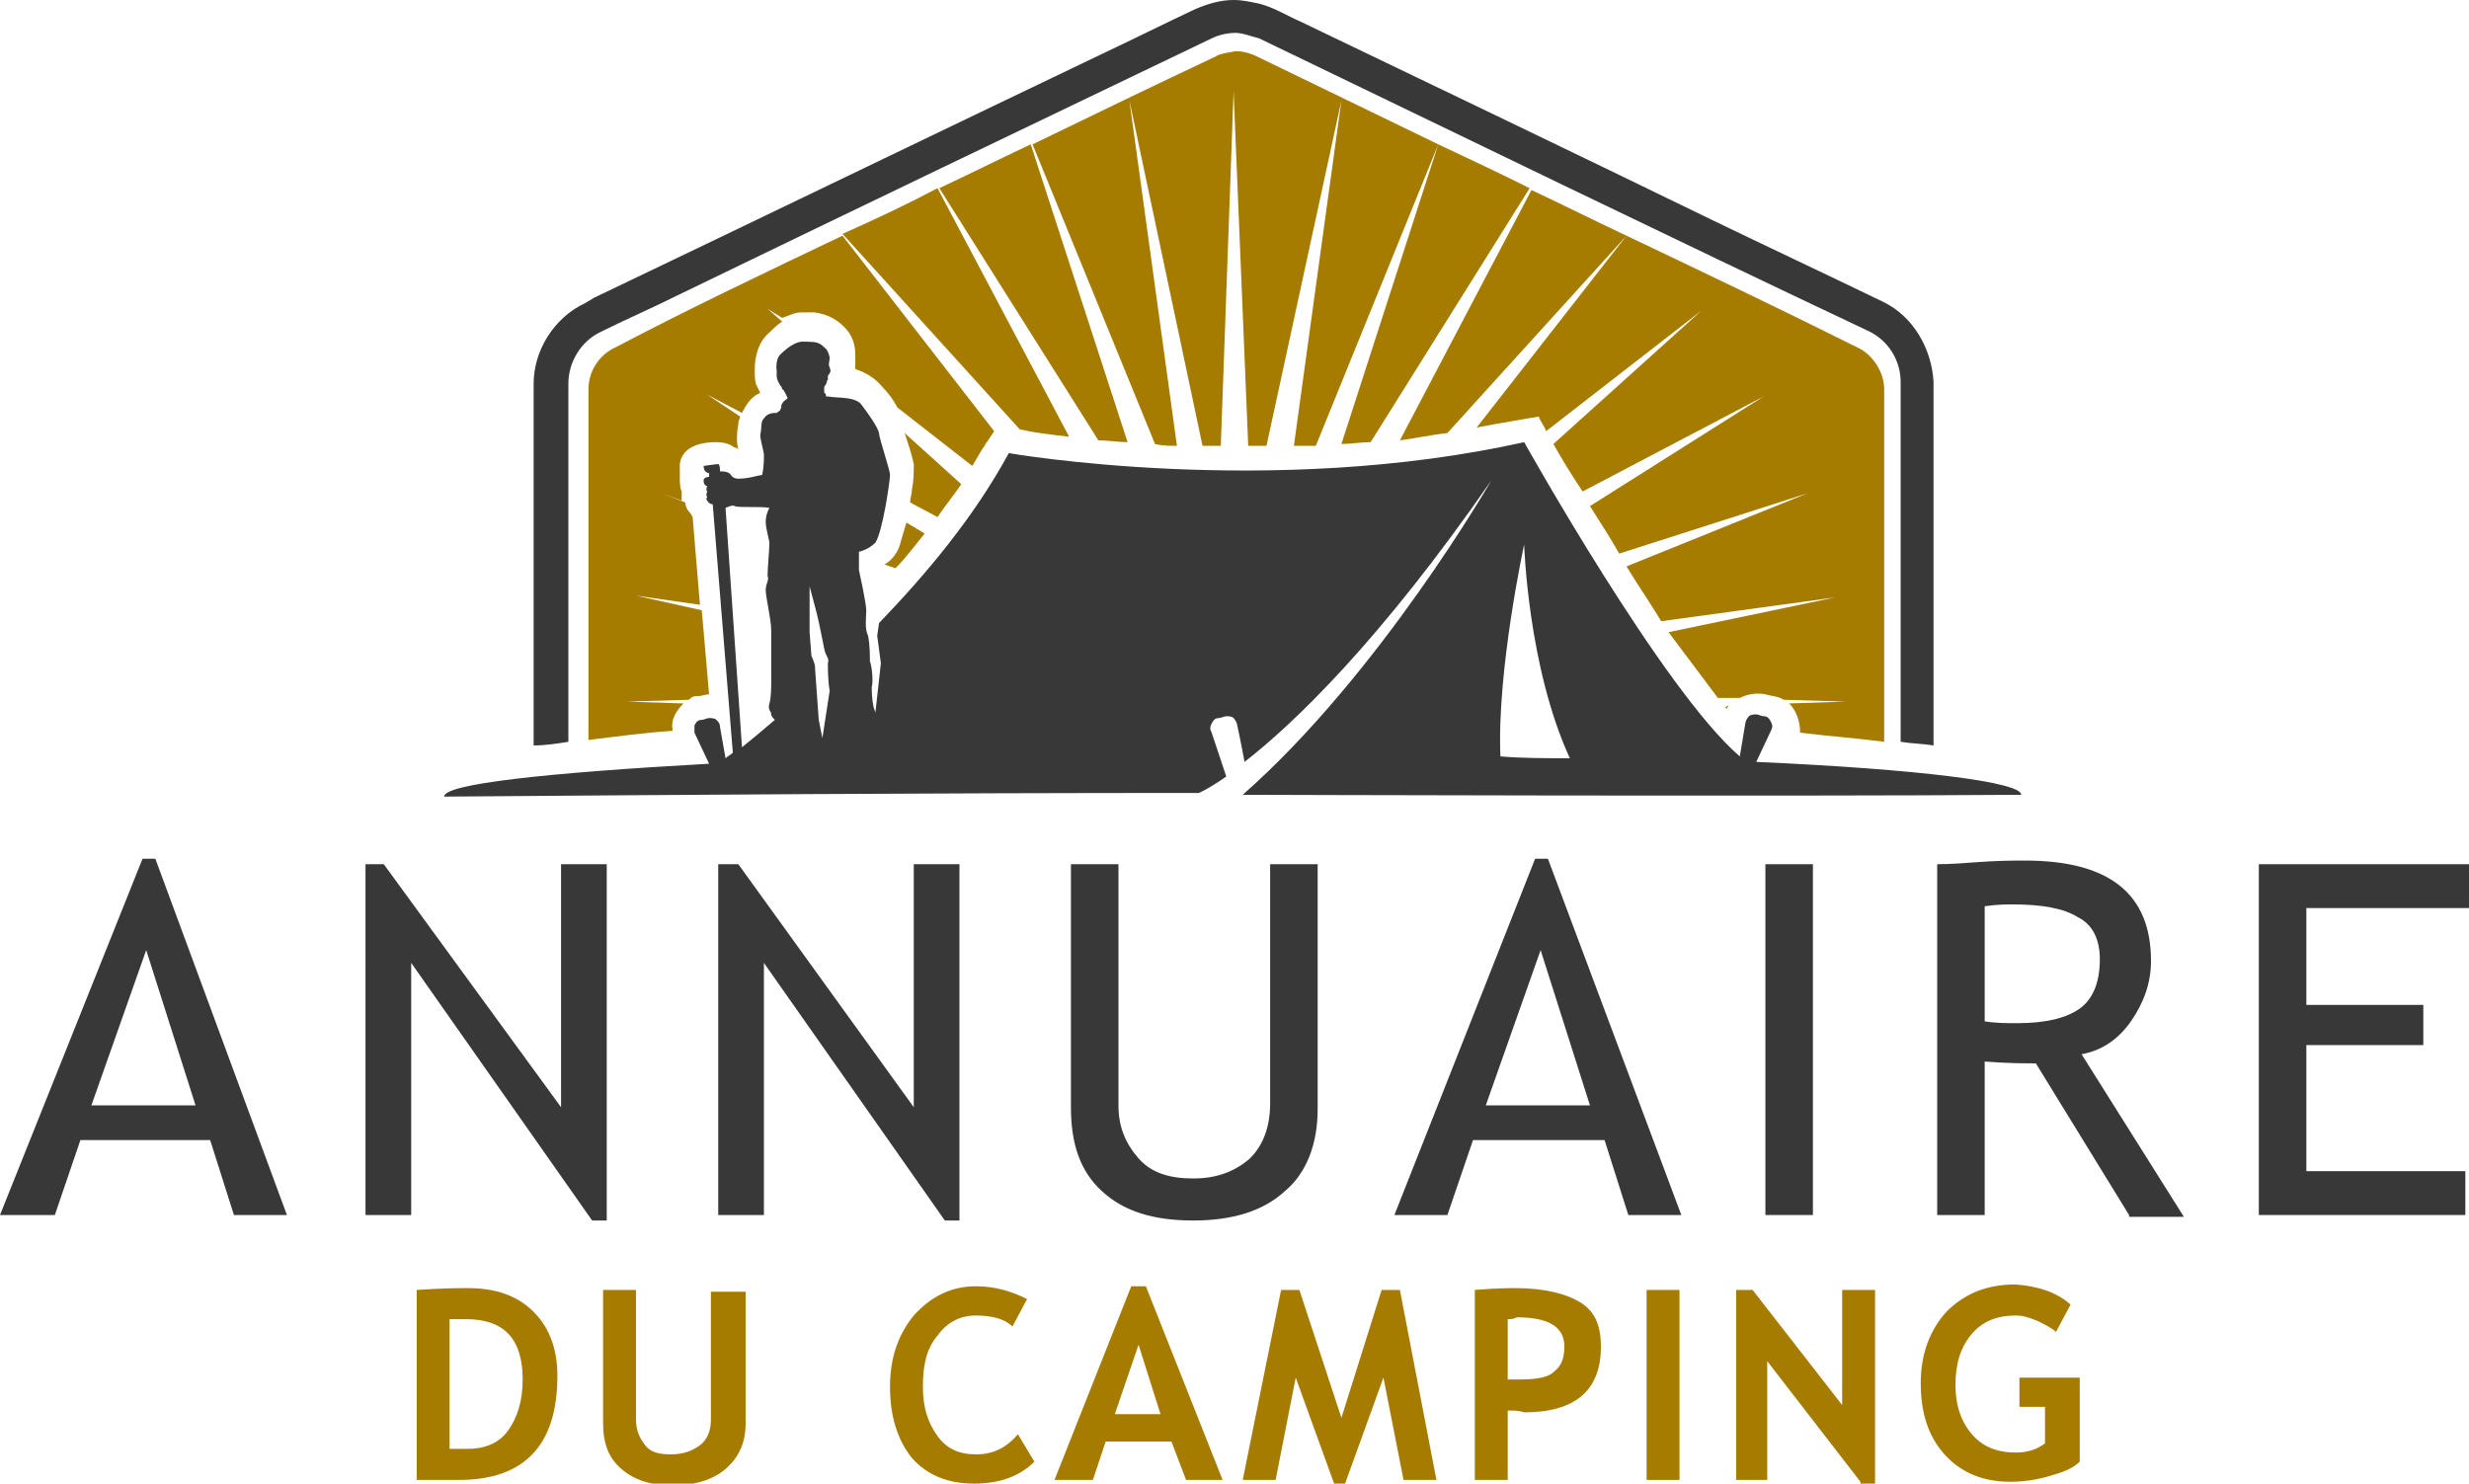 <?xml version="1.0" encoding="utf-8"?>
<!-- Generator: Adobe Illustrator 24.1.0, SVG Export Plug-In . SVG Version: 6.00 Build 0)  -->
<svg version="1.1" id="Layer_1" xmlns="http://www.w3.org/2000/svg" xmlns:xlink="http://www.w3.org/1999/xlink" x="0px" y="0px"
	 width="135.1px" height="81.2px" viewBox="0 0 135.1 81.2" style="enable-background:new 0 0 135.1 81.2;" xml:space="preserve">
<style type="text/css">
	.st0{fill:#383838;}
	.st1{fill:#A67C00;}
	.st2{fill-rule:evenodd;clip-rule:evenodd;fill:#A67C00;}
	.st3{fill-rule:evenodd;clip-rule:evenodd;fill:#383838;}
</style>
<g>
	<path class="st0" d="M12.8,66.5l-1.3-4.1H4.4l-1.4,4.1H0L7.8,47h0.7l7.2,19.5H12.8z M8,52l-3,8.5h5.7L8,52z"/>
	<path class="st0" d="M32.4,66.8l-9.9-14.1v13.8h-2.5V47.3H21l9.7,13.3V47.3h2.5v19.5H32.4z"/>
	<path class="st0" d="M51.7,66.8l-9.9-14.1v13.8h-2.5V47.3h1.1L50,60.6V47.3h2.5v19.5H51.7z"/>
	<path class="st0" d="M58.6,47.3h2.6v13.2c0,1.2,0.4,2.1,1.1,2.9c0.7,0.8,1.7,1.1,3,1.1c1.3,0,2.3-0.4,3.1-1.1
		c0.7-0.7,1.1-1.7,1.1-3V47.3h2.6v13.4c0,1.9-0.6,3.5-1.8,4.5c-1.2,1.1-2.9,1.6-5,1.6c-2.2,0-3.8-0.5-5-1.6
		c-1.2-1.1-1.7-2.6-1.7-4.6V47.3z"/>
	<path class="st0" d="M89.1,66.5l-1.3-4.1h-7.2l-1.4,4.1h-2.9L84,47h0.7L92,66.5H89.1z M84.3,52l-3,8.5H87L84.3,52z"/>
	<path class="st0" d="M96.6,66.5V47.3h2.6v19.2H96.6z"/>
	<path class="st0" d="M116.5,66.5l-5.1-8.3c-0.6,0-1.5,0-2.8-0.1v8.4h-2.6V47.3c0.1,0,0.8,0,2-0.1c1.3-0.1,2.2-0.1,2.8-0.1
		c4.6,0,6.9,1.8,6.9,5.5c0,1.2-0.4,2.3-1.1,3.3c-0.7,1-1.6,1.6-2.7,1.8l5.6,8.9H116.5z M108.6,49.6v6.3c0.6,0.1,1.2,0.1,1.8,0.1
		c1.6,0,2.7-0.3,3.4-0.8c0.7-0.5,1.1-1.4,1.1-2.7c0-1.1-0.4-1.9-1.2-2.3c-0.8-0.5-2-0.7-3.6-0.7C109.8,49.5,109.3,49.5,108.6,49.6z"
		/>
	<path class="st0" d="M126.2,49.6V55h6.4v2.2h-6.4v6.9h8.7v2.4h-11.3V47.3h11.5v2.4H126.2z"/>
	<path class="st1" d="M25.1,81h-2.3V70.6c1.5-0.1,2.4-0.1,2.8-0.1c1.5,0,2.7,0.4,3.6,1.3c0.9,0.9,1.3,2.1,1.3,3.5
		C30.5,79.1,28.7,81,25.1,81z M24.6,72.2v7.1c0.3,0,0.6,0,1,0c0.9,0,1.7-0.3,2.2-1c0.5-0.7,0.8-1.6,0.8-2.8c0-2.2-1-3.3-3.1-3.3
		C25.3,72.2,25,72.2,24.6,72.2z"/>
	<path class="st1" d="M33,70.6h1.8v7.1c0,0.6,0.2,1,0.5,1.4c0.3,0.4,0.8,0.5,1.4,0.5c0.7,0,1.2-0.2,1.6-0.5c0.4-0.3,0.6-0.8,0.6-1.4
		v-7h1.9v7.2c0,1.1-0.4,1.9-1.1,2.5c-0.7,0.6-1.7,0.9-2.9,0.9c-1.2,0-2.1-0.3-2.8-0.9c-0.7-0.6-1-1.4-1-2.5V70.6z"/>
	<path class="st1" d="M56.2,71.1l-0.8,1.5c-0.4-0.4-1.1-0.6-2-0.6c-0.9,0-1.6,0.4-2.1,1.1c-0.6,0.7-0.8,1.6-0.8,2.8s0.3,2,0.8,2.7
		c0.5,0.7,1.2,1,2.1,1c1,0,1.7-0.4,2.3-1.1l0.9,1.5c-0.8,0.8-1.9,1.2-3.3,1.2c-1.5,0-2.6-0.5-3.4-1.4c-0.8-1-1.2-2.3-1.2-3.9
		c0-1.5,0.4-2.8,1.3-3.9c0.9-1,2-1.6,3.4-1.6C54.5,70.4,55.4,70.7,56.2,71.1z"/>
	<path class="st1" d="M64.9,81l-0.8-2.1h-3.6L59.8,81h-2.1l4.2-10.6h0.8L66.9,81H64.9z M62.3,73.6l-1.3,3.8h2.5L62.3,73.6z"/>
	<path class="st1" d="M78.6,81h-1.8l-1.1-5.6l-2.1,5.8H73l-2.1-5.8L69.8,81H68l2.1-10.4h1l2.3,7l2.2-7h1L78.6,81z"/>
	<path class="st1" d="M82.5,77.2V81h-1.8V70.6c1.2-0.1,2-0.1,2.2-0.1c1.6,0,2.8,0.3,3.6,0.8c0.8,0.5,1.1,1.3,1.1,2.4
		c0,2.4-1.4,3.6-4.2,3.6C83.1,77.2,82.8,77.2,82.5,77.2z M82.5,72.2v3.3c0.3,0,0.6,0,0.7,0c0.8,0,1.5-0.1,1.8-0.4
		c0.4-0.3,0.6-0.7,0.6-1.4c0-1.1-0.9-1.6-2.6-1.6C82.8,72.2,82.7,72.2,82.5,72.2z"/>
	<path class="st1" d="M90.1,81V70.6h1.8V81H90.1z"/>
	<path class="st1" d="M101.8,81.1l-5.1-6.6V81H95V70.6h0.9l4.9,6.3v-6.3h1.8v10.6H101.8z"/>
	<path class="st1" d="M113.3,71.4l-0.8,1.5c-0.2-0.2-0.6-0.4-1-0.6c-0.5-0.2-0.8-0.3-1.2-0.3c-1,0-1.8,0.3-2.4,1
		c-0.6,0.7-0.9,1.6-0.9,2.8c0,1.1,0.3,2,0.9,2.7c0.6,0.7,1.4,1,2.4,1c0.7,0,1.2-0.2,1.6-0.5v-2h-1.4v-1.6h3.3V80
		c-0.4,0.4-1,0.6-1.7,0.8c-0.7,0.2-1.4,0.3-2.1,0.3c-1.5,0-2.7-0.5-3.6-1.5c-0.9-1-1.3-2.3-1.3-3.9c0-1.6,0.5-2.9,1.4-3.9
		c1-1,2.2-1.5,3.8-1.5C111.5,70.4,112.5,70.7,113.3,71.4z"/>
</g>
<path class="st2" d="M89,12.9c4.2,2,8.4,4,12.6,6.1c0.9,0.4,1.5,1.4,1.5,2.3c0,6.4,0,12.8,0,19.3c-1.5-0.2-3-0.3-4.6-0.5
	c0-0.6-0.2-1.2-0.6-1.6l3.1-0.1l-3.4-0.1c-0.3-0.2-0.7-0.2-1-0.3c-0.5-0.1-1,0-1.4,0.2l-1.2,0c-0.6-0.8-1.2-1.6-1.8-2.4
	c-0.3-0.4-0.6-0.8-0.9-1.2l9.1-1.9l-9.5,1.3C90.3,33,89.6,32,89,31l9.9-4l-10.3,3.3c-0.5-0.9-1.1-1.8-1.6-2.6l9.5-6l-9.9,5.2
	C86,26,85.5,25.2,85,24.3l8.1-7.3l-8.5,6.6c-0.1-0.3-0.3-0.5-0.4-0.8c0,0-2.4,0.4-3.4,0.6L89,12.9L89,12.9z M46.1,12.9l8.3,10.7
	L54,24.2l0,0c-0.1,0.1-0.1,0.2-0.2,0.3c-0.2,0.3-0.4,0.7-0.6,1l-4.1-3.2c-0.2-0.4-0.5-0.8-0.8-1.1c-0.4-0.5-0.9-0.8-1.5-1
	c0,0,0,0,0-0.1c0-0.1,0-0.3,0-0.4c0,0,0,0,0,0c0,0,0-0.2,0-0.3c0-0.6-0.2-1.1-0.6-1.5c-0.5-0.5-1-0.7-1.6-0.8c-0.3,0-0.7,0-0.8,0
	c-0.3,0-0.7,0.2-1,0.3L42,16.9l0.8,0.7c-0.3,0.2-0.5,0.4-0.7,0.6c-0.6,0.5-0.8,1.3-0.8,2v0.1c0,0.3,0,0.6,0.1,0.8
	c0.1,0.2,0.2,0.4,0.2,0.4c-0.5,0.2-0.8,0.7-1,1.1l-1.9-1l1.8,1.2c0,0.1-0.1,0.2-0.1,0.4c-0.1,0.6-0.1,1,0,1.4
	c-0.1-0.1-0.1-0.1-0.2-0.1c-0.4-0.3-0.8-0.3-1.2-0.3c-2,0.1-1.8,1.4-1.8,1.4c0,0.2,0,0.4,0,0.4c0,0.1,0,0.2,0,0.2
	c0,0.2,0,0.5,0.1,0.7c0,0,0,0,0,0.1c0,0,0,0.1,0,0.1c0,0.2,0,0.1,0,0.2c0,0,0,0,0,0.1L36.2,27l1.3,0.5c0,0.2,0.1,0.4,0.2,0.5
	c0.1,0.1,0.2,0.3,0.2,0.3l0.4,4.8l-3.5-0.5l3.6,0.8l0.4,4.6c-0.2,0-0.4,0.1-0.6,0.1c0,0,0,0-0.1,0c-0.2,0-0.3,0.1-0.4,0.2l-3.4,0.1
	l3.1,0.1c-0.4,0.4-0.7,0.9-0.6,1.4c0,0,0,0.1,0,0.1c-1.5,0.1-3,0.3-4.6,0.5c0-6.4,0-12.8,0-19.2c0-1,0.6-1.9,1.5-2.3
	C37.7,16.9,41.9,14.9,46.1,12.9L46.1,12.9z M94.6,38.6c-0.1,0.1-0.1,0.2-0.1,0.2l0,0c0,0-0.1-0.1-0.1-0.1L94.6,38.6L94.6,38.6z
	 M49.6,28.6l1,0.6c-0.5,0.6-1,1.3-1.6,1.9l-0.6-0.2c0.5-0.3,0.8-0.8,0.9-1.3C49.4,29.3,49.5,28.9,49.6,28.6L49.6,28.6z M49.5,23.7
	l3.1,2.8c-0.4,0.6-0.9,1.2-1.3,1.8l-1.5-0.8c0-0.2,0.1-0.5,0.1-0.7c0.1-0.5,0.1-0.9,0.1-1.4C49.9,24.9,49.7,24.3,49.5,23.7
	L49.5,23.7z M56.5,7.9c3.3-1.6,6.6-3.2,10-4.8c0.3-0.2,0.7-0.2,1.1-0.3c0.4,0,0.8,0.1,1.2,0.3c3.3,1.6,6.6,3.2,9.9,4.8l-6.7,16.5
	c-0.4,0-0.8,0-1.2,0l2.6-18.9l-4.1,18.9c-0.3,0-0.7,0-1,0L67.5,5l-0.7,19.4c-0.3,0-0.7,0-1,0L61.8,5.5l2.6,18.9
	c-0.4,0-0.8,0-1.2-0.1L56.5,7.9L56.5,7.9z M78.7,7.9c1.7,0.8,3.4,1.6,5,2.4L75,24.2c-0.5,0-1.1,0.1-1.6,0.1L78.7,7.9L78.7,7.9z
	 M56.4,7.9l5.3,16.3l0,0c-0.5,0-1.1-0.1-1.6-0.1l-8.7-13.8C53.1,9.5,54.7,8.7,56.4,7.9L56.4,7.9z M83.8,10.4
	c1.7,0.8,3.5,1.7,5.2,2.5l-9.8,10.8c-0.9,0.1-1.8,0.3-2.6,0.4L83.8,10.4L83.8,10.4z M51.3,10.3l7.2,13.6c-0.9-0.1-1.8-0.2-2.7-0.4
	l-9.7-10.7C47.9,12,49.6,11.2,51.3,10.3L51.3,10.3z"/>
<path class="st3" d="M29.2,40.8c0-6.9,0-13.8,0-19.8c0-1.8,1.1-3.6,2.8-4.4l0.5-0.3C41.7,11.9,51,7.4,60.2,3
	c1.7-0.8,3.5-1.7,5.2-2.5C66.1,0.2,66.8,0,67.5,0c0.5,0,0.9,0.1,1.4,0.2c0.8,0.2,1.6,0.7,2.3,1c7.5,3.6,15,7.2,22.4,10.8
	c3.1,1.5,6.3,3,9.4,4.5c1.7,0.8,2.7,2.6,2.8,4.4c0,0,0,0,0,0c0,6,0,12.9,0,19.9c-0.6-0.1-1.2-0.1-1.8-0.2c0-5.5,0-11,0-15.7
	c0-1.3,0-2.7,0-4v0c0-1.2-0.7-2.3-1.8-2.8C91.2,12.9,80.1,7.5,68.9,2.1C68.5,2,68,1.8,67.6,1.8c0,0,0,0,0,0c-0.4,0-0.9,0.1-1.3,0.3
	c0,0,0,0,0,0C56.5,6.8,46.7,11.5,37,16.2c-1.4,0.7-2.8,1.3-4.2,2l0,0c-1,0.5-1.7,1.6-1.7,2.8c0,5.9,0,12.7,0,19.6
	C30.5,40.7,29.8,40.8,29.2,40.8L29.2,40.8z"/>
<path class="st3" d="M67.1,42.5c-1,0.7-1.5,0.9-1.5,0.9c-15.3,0-28,0.1-41.3,0.2c0,0,0,0,0,0c0-0.7,5.6-1.3,14.5-1.8L38,40.1
	C38,40,38,39.8,38,39.7c0.1-0.2,0.2-0.3,0.4-0.3c0.1,0,0.3-0.1,0.4-0.1c0.1,0,0.3,0,0.4,0.1c0.1,0.1,0.2,0.2,0.2,0.4l0.3,1.7
	c0.1-0.1,0.3-0.2,0.4-0.3l-1.1-13.6c0,0-0.2,0-0.3-0.2c-0.1-0.1,0-0.2,0-0.2c-0.1-0.1,0-0.3,0-0.3c-0.1-0.1,0-0.3,0-0.3
	c-0.1,0-0.2-0.1-0.2-0.3c0-0.2,0.3-0.2,0.3-0.2l0-0.2c0,0-0.1,0-0.2-0.1c-0.1-0.1-0.1-0.3-0.1-0.3s0.7-0.1,0.8-0.1
	c0.1,0,0.1,0.4,0.1,0.4l0.1,0c0.4,0,0.5,0.2,0.5,0.2s0.1,0.2,0.4,0.2c0.6,0,1.1-0.2,1.3-0.2c0.1-0.4,0.1-0.9,0.1-1.1
	c0-0.2-0.2-0.8-0.2-1.1c0.1-0.4,0-0.7,0.2-0.9c0.2-0.3,0.5-0.3,0.7-0.3c0.1-0.1,0.2-0.1,0.2-0.2c0.1-0.1,0-0.2,0.1-0.3
	c0-0.1,0.3-0.3,0.3-0.3s-0.2-0.5-0.3-0.5c0-0.1-0.1-0.2-0.1-0.2s-0.2-0.3-0.2-0.5c0-0.2,0-0.3,0-0.3s-0.1-0.6,0.2-0.9
	c0.3-0.3,0.8-0.7,1.2-0.7c0.3,0,0.8,0,0.9,0.1c0.1,0,0.4,0.3,0.4,0.3c0.1,0.1,0.2,0.4,0.2,0.5c0,0.1-0.1,0.4,0,0.5
	c0,0.1,0.1,0.2,0,0.3c0,0.1-0.1,0.1-0.1,0.2c0,0.1,0,0.2,0,0.2c-0.1,0,0,0.1-0.1,0.2c0,0.1-0.1,0.1-0.1,0.2s0,0.3,0,0.3
	s0.1,0,0.1,0.2c0,0,0,0,0,0c0,0,0.1,0,0.1,0c0.6,0.1,1.4,0,1.8,0.4c0.3,0.4,0.9,1.2,1,1.6c0,0.3,0.6,2,0.6,2.3
	c0,0.3-0.4,3.1-0.8,3.7c-0.2,0.2-0.5,0.4-0.9,0.5c0,0.5,0,1,0,1s0.4,1.8,0.4,2.2c0,0.4-0.1,1,0.1,1.4c0.1,0.5,0.1,1.1,0.1,1.4
	c0.1,0.2,0.2,1.1,0.1,1.4c0,0.2,0,0.6,0.1,1.1l0.1,0.3l0.3-2.7L48,34.8l0.1-0.7c2.6-2.7,5.2-5.8,7.1-9.3c0,0,14.3,2.5,28.2-0.6
	c0,0,7.6,13.6,11.8,17.2l0.3-1.8c0-0.1,0.1-0.3,0.2-0.4c0.1-0.1,0.3-0.1,0.4-0.1c0.1,0,0.3,0.1,0.4,0.1c0.2,0,0.3,0.1,0.4,0.3
	c0.1,0.2,0.1,0.3,0,0.5l-0.8,1.7c8.9,0.4,14.5,1.1,14.5,1.8c0,0,0,0,0,0C98.1,43.6,68,43.5,68,43.5c7.5-6.6,13.6-17.2,13.6-17.2
	c-6.1,8.8-10.8,13.3-13.5,15.4c-0.2-1.1-0.4-2-0.4-2c0-0.1-0.1-0.3-0.2-0.4c-0.1-0.1-0.3-0.1-0.4-0.1c-0.1,0-0.3,0.1-0.4,0.1
	c-0.2,0-0.3,0.1-0.4,0.3c-0.1,0.2-0.1,0.3,0,0.5L67.1,42.5L67.1,42.5z M85.9,41.5c-2.3-5-2.5-11.7-2.5-11.7s-1.5,6.9-1.3,11.6
	C83.3,41.5,84.6,41.5,85.9,41.5L85.9,41.5z M42.4,39.4c-0.1-0.1-0.2-0.2-0.2-0.3c0-0.2-0.2-0.2-0.1-0.6c0.1-0.3,0.1-0.9,0.1-1.3
	c0-0.4,0-1.4,0-1.6c0-0.2,0-0.5,0-1.1c0-0.6-0.3-1.8-0.3-2.2c0-0.4,0.2-0.5,0.1-0.8c0-0.4,0.1-1.4,0.1-1.8c0-0.1-0.2-0.8-0.2-1.1
	c0-0.4,0.1-0.6,0.2-0.8c-0.4-0.1-1.7,0-1.9-0.1c-0.1-0.1-0.5,0.1-0.5,0.1l0.9,13.1C41.1,40.5,41.7,40,42.4,39.4L42.4,39.4z
	 M45.4,37.8c-0.1-0.5-0.1-1.3-0.1-1.5c0.1-0.3-0.1-0.3-0.2-0.8c-0.1-0.5-0.3-1.5-0.4-1.9c-0.1-0.4-0.4-1.5-0.4-1.5s0,1.8,0,2
	c0,0.1,0,0.3,0,0.5l0.1,1.3c0.1,0.2,0.2,0.5,0.2,0.6c0,0,0,0,0,0.1l0.2,2.8l0.2,1L45.4,37.8L45.4,37.8z"/>
</svg>
